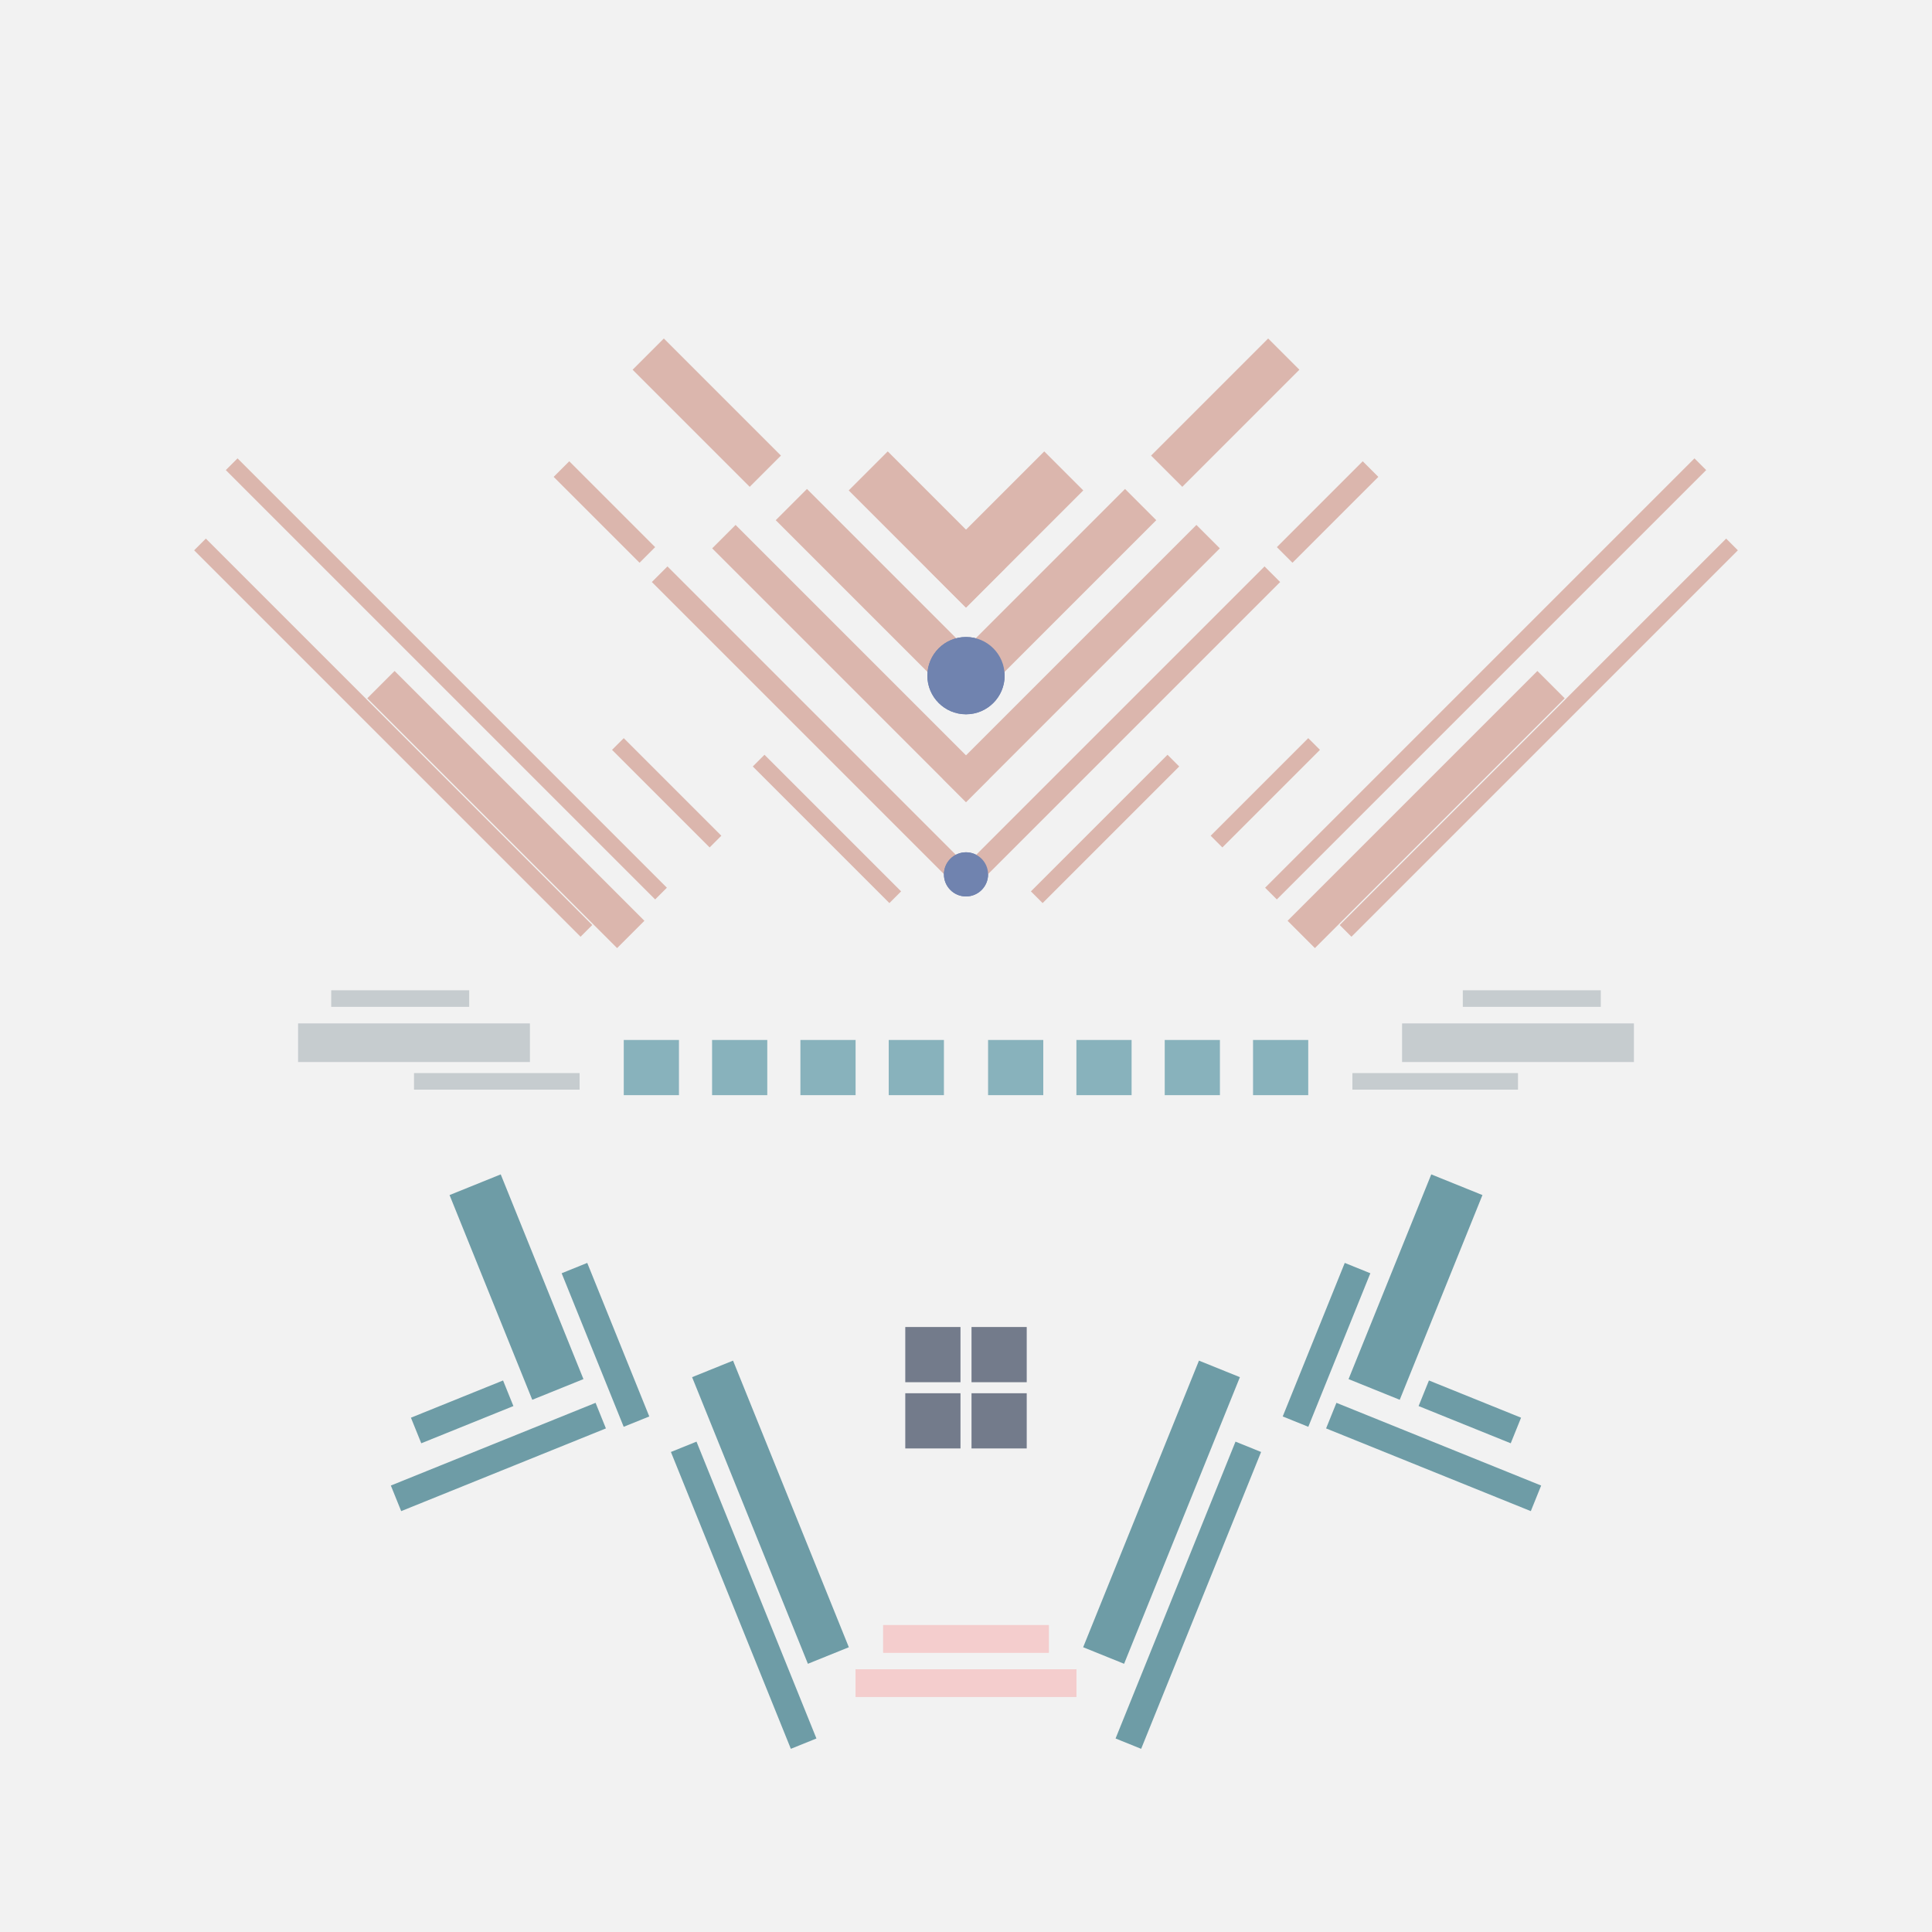 <svg xmlns='http://www.w3.org/2000/svg' preserveAspectRatio='xMinYMin meet' viewBox='0 0 350 350'> <filter id='neon' y='-2' x='-1' width='350' height='350'><feDropShadow flood-color='#8A795D' dx='0' dy='6' flood-opacity='0.65' stdDeviation='2.5' result='shadow'/><feOffset in='StrokePaint' dx='0' dy='2.4' result='offStrPnt'/><feFlood flood-color='#4A4132' flood-opacity='2' result='flood1' /><feOffset in='SourceGraphic' dx='0' dy='2' result='offFlood'/><feOffset in='SourceGraphic' dx='0' dy='9' result='offShadow'/><feComposite in='flood1' in2='offFlood' operator='in'  result='cmpFlood' /><feComposite in='shadow' in2='offShadow' operator='in' result='cmpSha' /><feGaussianBlur in='offStrPnt' stdDeviation='1' result='bStrokeP'/><feGaussianBlur in='cmpFlood' stdDeviation='0.6' result='bFlood'/><feGaussianBlur in='cmpSha' stdDeviation='0.6' result='bShadow'/><feMerge><feMergeNode in='bStrokeP'/><feMergeNode in='bshadow'/><feMergeNode in='bFlood'/><feMergeNode in='SourceGraphic'/></feMerge></filter>  <rect width='100%'  height='100%' fill='#F2F2F2'/> <g filter='url(#neon)' ><rect x='160' y= '281' width='30 ' height=  '5  '  fill= '#F4CDCD' /><rect x='155' y= '289' width='40 ' height=  '5  '  fill= '#F4CDCD' /><rect x='136' y= '233' width='8  ' height=  '56 '  fill= '#6E9CA6' transform = '  translate( -88 , 71  ) rotate ( -22)'  /><rect x='132' y= '246' width='5  ' height=  '58 '  fill= '#6E9CA6' transform = '  translate( -93 , 71  ) rotate ( -22)'  /><rect x='107' y= '215' width='5  ' height=  '30 '  fill= '#6E9CA6' transform = '  translate( -78 , 58  ) rotate ( -22)'  /><rect x='89 ' y= '200' width='10 ' height=  '40 '  fill= '#6E9CA6' transform = '  translate( -76 , 51  ) rotate ( -22)'  /><rect x='75 ' y= '240' width='18 ' height=  '5  '  fill= '#6E9CA6' transform = '  translate( -85 , 49  ) rotate ( -22)'  /><rect x='70 ' y= '248' width='40 ' height=  '5  '  fill= '#6E9CA6' transform = '  translate( -87 , 52  ) rotate ( -22)'  /><rect x='160' y= '281' width='30 ' height=  '5  '  fill= '#F4CDCD' transform= 'scale(-1,1) translate(-350,0)'/><rect x='155' y= '289' width='40 ' height=  '5  '  fill= '#F4CDCD' transform= 'scale(-1,1) translate(-350,0)'/><rect x='136' y= '233' width='8  ' height=  '56 '  fill= '#6E9CA6' transform = ' scale(-1,1)  translate(-350,0) translate( -88 , 71  ) rotate ( -22)'  /><rect x='132' y= '246' width='5  ' height=  '58 '  fill= '#6E9CA6' transform = ' scale(-1,1)  translate(-350,0) translate( -93 , 71  ) rotate ( -22)'  /><rect x='107' y= '215' width='5  ' height=  '30 '  fill= '#6E9CA6' transform = ' scale(-1,1)  translate(-350,0) translate( -78 , 58  ) rotate ( -22)'  /><rect x='89 ' y= '200' width='10 ' height=  '40 '  fill= '#6E9CA6' transform = ' scale(-1,1)  translate(-350,0) translate( -76 , 51  ) rotate ( -22)'  /><rect x='75 ' y= '240' width='18 ' height=  '5  '  fill= '#6E9CA6' transform = ' scale(-1,1)  translate(-350,0) translate( -85 , 49  ) rotate ( -22)'  /><rect x='70 ' y= '248' width='40 ' height=  '5  '  fill= '#6E9CA6' transform = ' scale(-1,1)  translate(-350,0) translate( -87 , 52  ) rotate ( -22)'  /><rect x='75 ' y= '181' width='30 ' height=  '3  '  fill= '#C6CCCF' /><rect x='60 ' y= '166' width='25 ' height=  '3  '  fill= '#C6CCCF' /><rect x='54 ' y= '172' width='42 ' height=  '7  '  fill= '#C6CCCF' /><rect x='107' y= '129' width='25 ' height=  '3  '  fill= '#DBB6AD' transform = '  translate( 113 , 307 ) rotate ( -135  )'  /><rect x='26 ' y= '109' width='110' height=  '3  '  fill= '#DBB6AD' transform = '  translate( 60  , 245 ) rotate ( -135  )'  /><rect x='23 ' y= '118' width='99 ' height=  '3  '  fill= '#DBB6AD' transform = '  translate( 38  , 256 ) rotate ( -135  )'  /><rect x='60 ' y= '129' width='64 ' height=  '7  '  fill= '#DBB6AD' transform = '  translate( 63  , 292 ) rotate ( -135  )'  /><rect x='132' y= '135' width='35 ' height=  '3  '  fill= '#DBB6AD' transform = '  translate( 159 , 339 ) rotate ( -135  )'  /><rect x='108' y= '116' width='80 ' height=  '4  '  fill= '#DBB6AD' transform = '  translate( 169 , 307 ) rotate ( -135  )'  /><rect x='98 ' y= '78 ' width='22 ' height=  '4  '  fill= '#DBB6AD' transform = '  translate( 130 , 213 ) rotate ( -135  )'  /><rect x='121' y= '104' width='65 ' height=  '6  '  fill= '#DBB6AD' transform = '  translate( 187 , 291 ) rotate ( -135  )'  /><rect x='137' y= '91 ' width='48 ' height=  '8  '  fill= '#DBB6AD' transform = '  translate( 207 , 276 ) rotate ( -135  )'  /><rect x='112' y= '58 ' width='30 ' height=  '8  '  fill= '#DBB6AD' transform = '  translate( 174 , 195 ) rotate ( -135  )'  /><rect x='153' y= '78 ' width='30 ' height=  '10 '  fill= '#DBB6AD' transform = '  translate( 228 , 260 ) rotate ( -135  )'  /><circle cx='175' cy='145' r ='4  '  fill= '#7083AF' /><circle cx='175' cy='109' r ='7  '  fill= '#7083AF' /><rect x='75 ' y= '181' width='30 ' height=  '3  '  fill= '#C6CCCF' transform= 'scale(-1,1) translate(-350,0)'/><rect x='60 ' y= '166' width='25 ' height=  '3  '  fill= '#C6CCCF' transform= 'scale(-1,1) translate(-350,0)'/><rect x='54 ' y= '172' width='42 ' height=  '7  '  fill= '#C6CCCF' transform= 'scale(-1,1) translate(-350,0)'/><rect x='107' y= '129' width='25 ' height=  '3  '  fill= '#DBB6AD' transform = ' scale(-1,1)  translate(-350,0) translate( 113 , 307 ) rotate ( -135  )'  /><rect x='26 ' y= '109' width='110' height=  '3  '  fill= '#DBB6AD' transform = ' scale(-1,1)  translate(-350,0) translate( 60  , 245 ) rotate ( -135  )'  /><rect x='23 ' y= '118' width='99 ' height=  '3  '  fill= '#DBB6AD' transform = ' scale(-1,1)  translate(-350,0) translate( 38  , 256 ) rotate ( -135  )'  /><rect x='60 ' y= '129' width='64 ' height=  '7  '  fill= '#DBB6AD' transform = ' scale(-1,1)  translate(-350,0) translate( 63  , 292 ) rotate ( -135  )'  /><rect x='132' y= '135' width='35 ' height=  '3  '  fill= '#DBB6AD' transform = ' scale(-1,1)  translate(-350,0) translate( 159 , 339 ) rotate ( -135  )'  /><rect x='108' y= '116' width='80 ' height=  '4  '  fill= '#DBB6AD' transform = ' scale(-1,1)  translate(-350,0) translate( 169 , 307 ) rotate ( -135  )'  /><rect x='98 ' y= '78 ' width='22 ' height=  '4  '  fill= '#DBB6AD' transform = ' scale(-1,1)  translate(-350,0) translate( 130 , 213 ) rotate ( -135  )'  /><rect x='121' y= '104' width='65 ' height=  '6  '  fill= '#DBB6AD' transform = ' scale(-1,1)  translate(-350,0) translate( 187 , 291 ) rotate ( -135  )'  /><rect x='137' y= '91 ' width='48 ' height=  '8  '  fill= '#DBB6AD' transform = ' scale(-1,1)  translate(-350,0) translate( 207 , 276 ) rotate ( -135  )'  /><rect x='112' y= '58 ' width='30 ' height=  '8  '  fill= '#DBB6AD' transform = ' scale(-1,1)  translate(-350,0) translate( 174 , 195 ) rotate ( -135  )'  /><rect x='153' y= '78 ' width='30 ' height=  '10 '  fill= '#DBB6AD' transform = ' scale(-1,1)  translate(-350,0) translate( 228 , 260 ) rotate ( -135  )'  /><circle cx='175' cy='145' r ='4  '  fill= '#7083AF' transform= 'scale(-1,1) translate(-350,0)'/><circle cx='175' cy='109' r ='7  '  fill= '#7083AF' transform= 'scale(-1,1) translate(-350,0)'/><rect x='164' y= '227' width='10 ' height=  '10 '  fill= '#737B8B' /><rect x='164' y= '239' width='10 ' height=  '10 '  fill= '#737B8B' /><rect x='164' y= '227' width='10 ' height=  '10 '  fill= '#737B8B' transform= 'scale(-1,1) translate(-350,0)'/><rect x='164' y= '239' width='10 ' height=  '10 '  fill= '#737B8B' transform= 'scale(-1,1) translate(-350,0)'/></g><g fill-opacity='0.85'><rect x='113' y= '175' width='10 ' height=  '10 '  fill= '#76A7B3' filter='url(#neon)'  /><rect x='129' y= '175' width='10 ' height=  '10 '  fill= '#76A7B3' filter='url(#neon)'  /><rect x='145' y= '175' width='10 ' height=  '10 '  fill= '#76A7B3' filter='url(#neon)'  /><rect x='161' y= '175' width='10 ' height=  '10 '  fill= '#76A7B3' filter='url(#neon)'  /><rect x='113' y= '175' width='10 ' height=  '10 '  fill= '#76A7B3' filter='url(#neon)'  transform= 'scale(-1,1) translate(-350,0)'/><rect x='129' y= '175' width='10 ' height=  '10 '  fill= '#76A7B3' filter='url(#neon)'  transform= 'scale(-1,1) translate(-350,0)'/><rect x='145' y= '175' width='10 ' height=  '10 '  fill= '#76A7B3' filter='url(#neon)'  transform= 'scale(-1,1) translate(-350,0)'/><rect x='161' y= '175' width='10 ' height=  '10 '  fill= '#76A7B3' filter='url(#neon)'  transform= 'scale(-1,1) translate(-350,0)'/></g></svg>